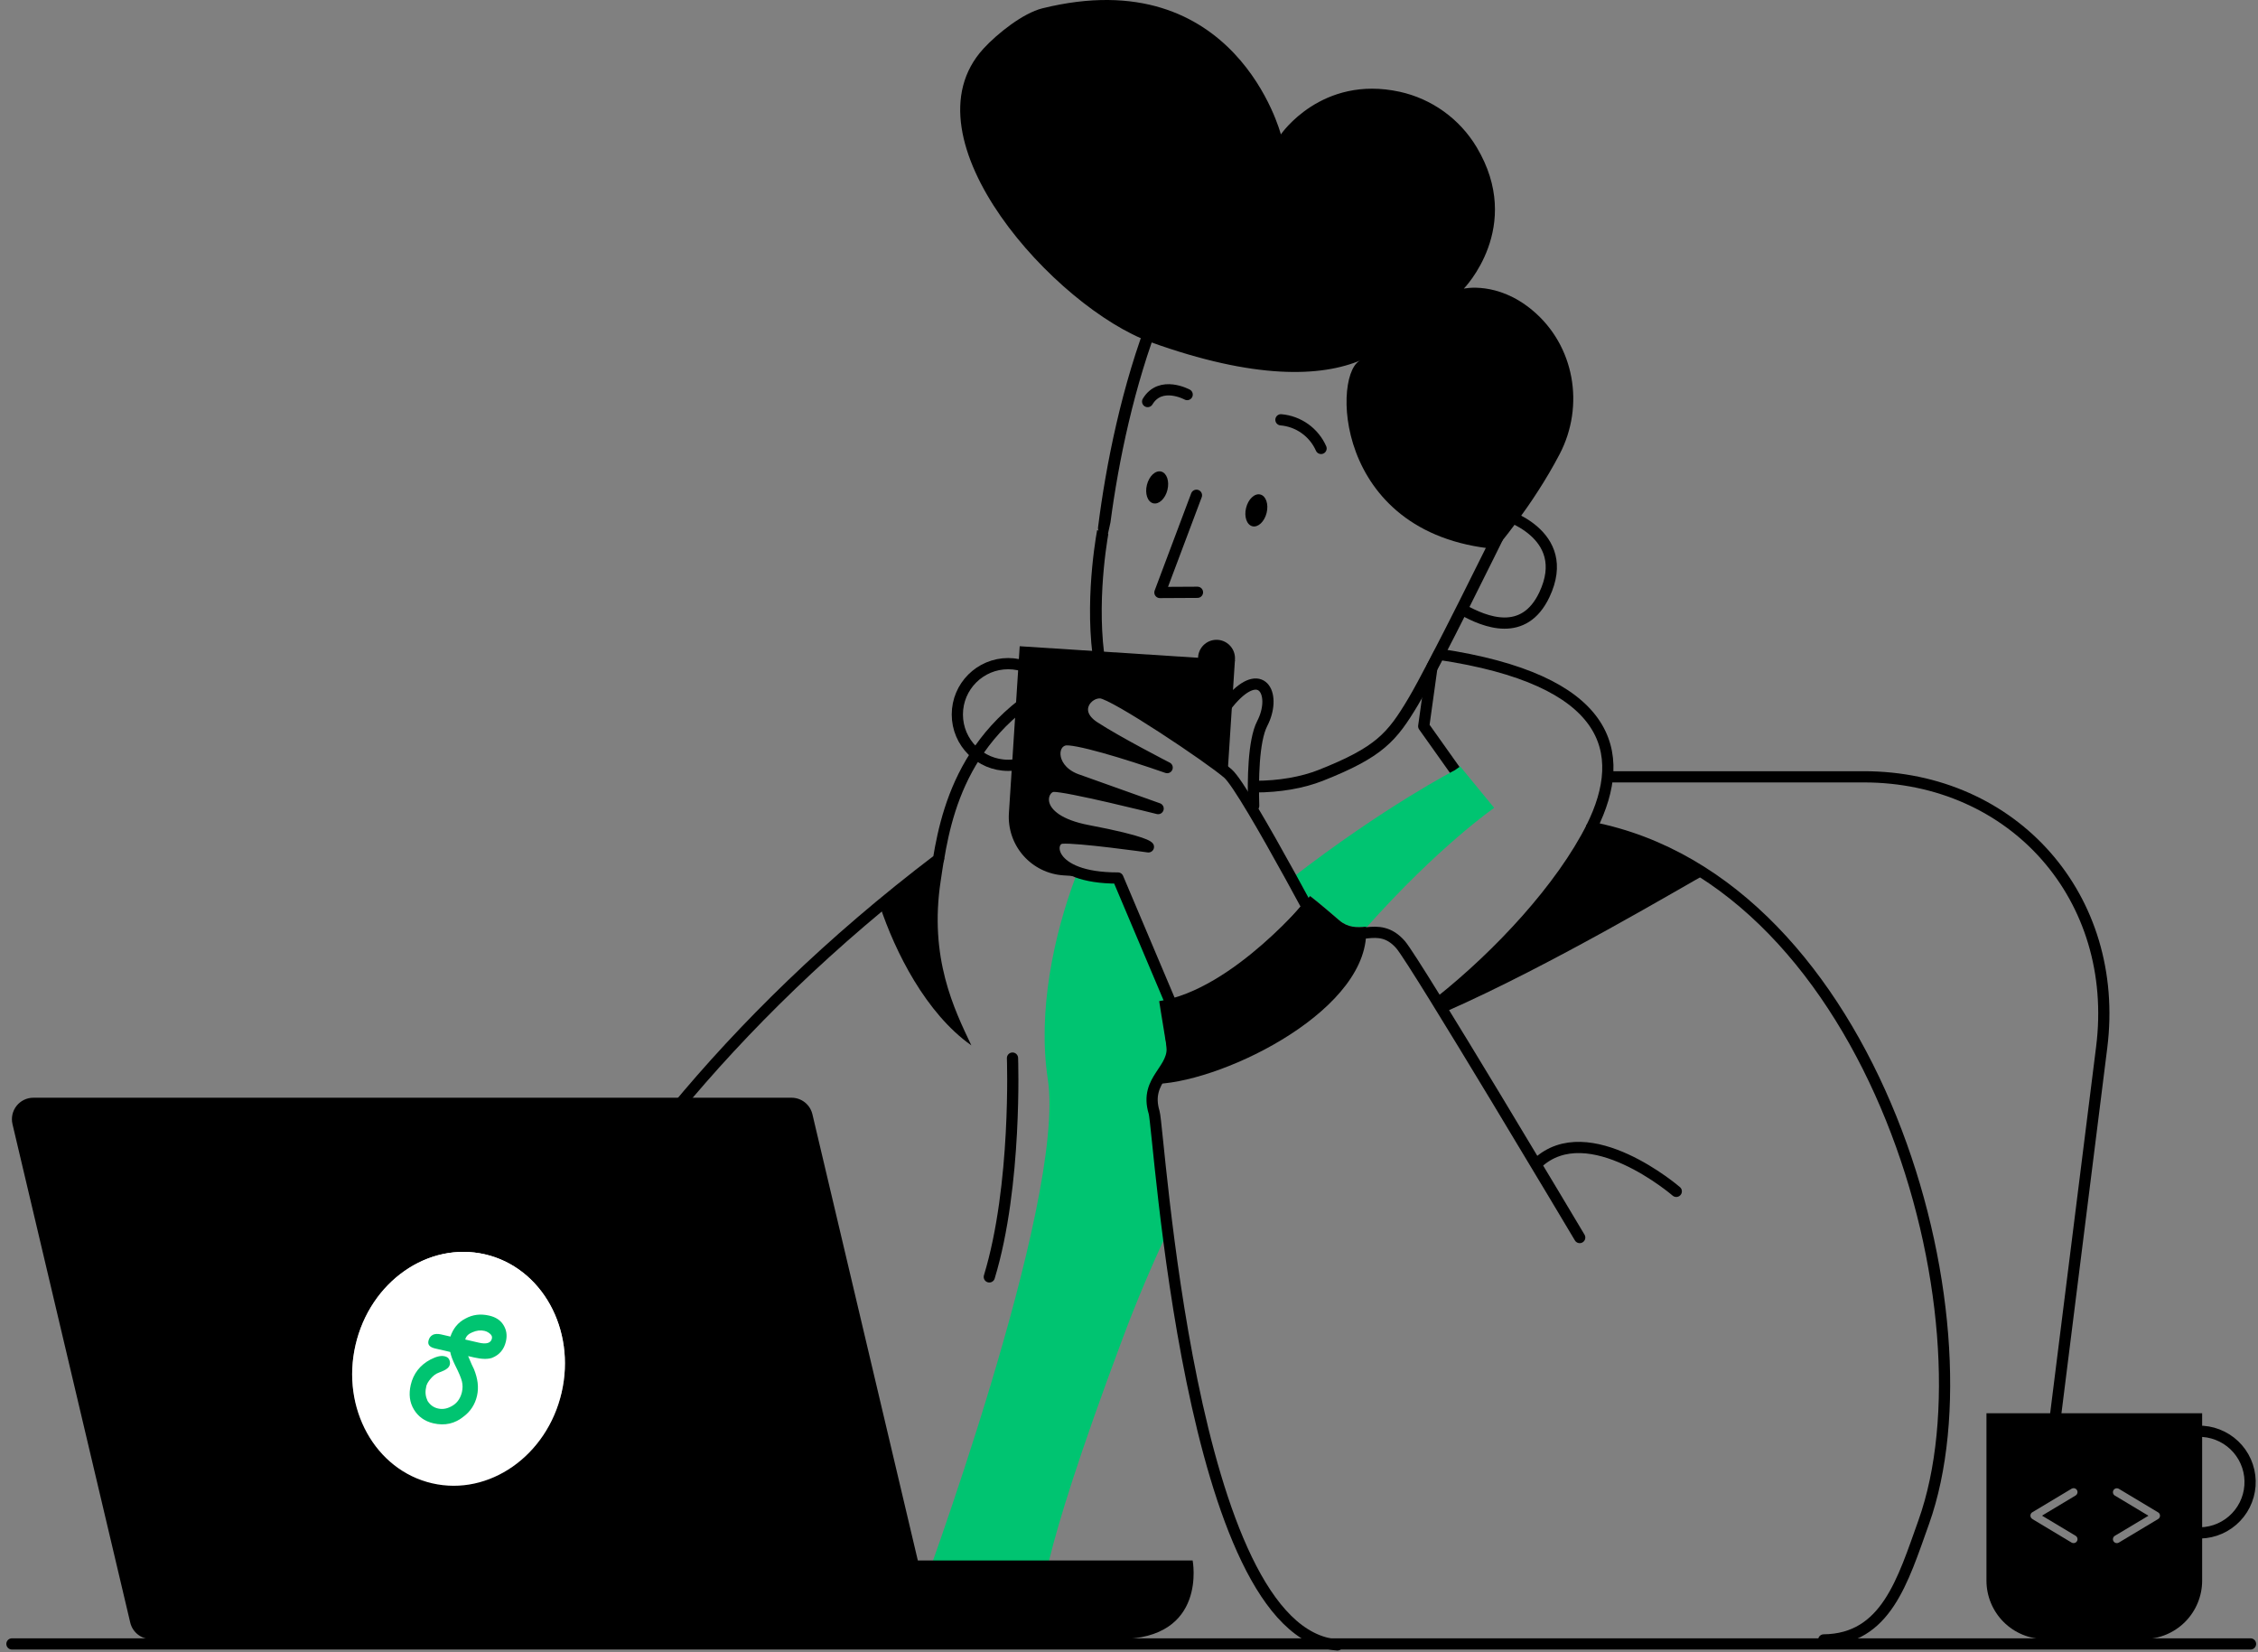 <svg width="302" height="221" viewBox="0 0 302 221" fill="none" xmlns="http://www.w3.org/2000/svg">
<rect x="0" y="0" width="302" height="221" fill="#808080" stroke="none"/>
<path d="M274.731 190.822L281.094 140.072C283.601 120.092 269.358 103.893 249.261 103.893H215.656" stroke="black" stroke-width="1.5" stroke-linecap="round" stroke-linejoin="round"/>
<path d="M194.592 103.003L190.419 97.127L191.517 89.238C191.811 88.68 192.114 88.098 192.424 87.498C215.211 90.888 217.983 100.437 212.866 110.663C250.664 118.043 267.121 176.062 257.289 203.59C254.488 211.414 252.24 219.238 243.917 219.326" stroke="black" stroke-width="1.5" stroke-linecap="round" stroke-linejoin="round"/>
<path d="M182.708 124.093C182.708 124.044 182.708 123.994 182.708 123.945C181.471 124.065 180.272 124.073 179.114 123.071C176.245 120.586 175.228 119.84 175.228 119.84C175.228 119.84 174.967 120.153 174.505 120.682C173.939 119.639 173.35 118.557 172.748 117.461C185.133 107.869 194.592 103.002 194.592 103.002L195.291 102.501L199.84 108.049C199.84 108.049 192.438 113.15 182.708 124.093Z" fill="#00C471"/>
<path d="M122.838 214.14C122.838 214.14 142.66 160.834 140.138 144.315C138.763 135.304 140.92 125.086 143.898 117.191L149.576 117.559L156.373 133.63C155.929 133.739 155.486 133.831 155.042 133.891C155.042 133.891 155.303 135.578 155.945 139.456C156.375 142.041 155.637 142.325 155.053 144.119C154.299 145.327 153.72 146.683 154.357 148.78C154.565 149.466 155.061 155.926 156.182 164.689C154.096 169.123 152.103 173.801 150.236 178.772C138.218 210.83 139.467 214.328 139.467 214.328L122.838 214.14Z" fill="#00C471"/>
<path d="M55.714 218.906C57.141 209.517 67.315 159.122 125.521 114.918C126.825 107.021 130.124 94.591 147.079 88.781" stroke="black" stroke-width="1.5" stroke-linecap="round" stroke-linejoin="round"/>
<path d="M135.418 141.511C135.418 141.511 136.044 158.536 132.317 170.776" stroke="black" stroke-width="1.5" stroke-linecap="round" stroke-linejoin="round"/>
<path d="M126.291 114.723C126.106 115.834 125.962 116.856 125.824 117.753C124.223 128.138 127.65 135.034 129.916 139.815C123.831 135.511 119.729 127.327 117.658 121.086C120.159 119.083 123.573 116.746 126.291 114.723Z" fill="black"/>
<path d="M212.266 110.2C216.522 111.069 223.517 113.189 228.558 116.676C225.037 118.595 207.6 129.038 193.35 135.303C193.237 135.237 192.455 133.933 192.064 133.425C199.951 127.171 208.247 118.256 212.266 110.2Z" fill="black"/>
<path d="M200.79 68.662C200.79 68.662 210.468 71.286 206.551 79.551C203.828 85.288 198.659 83.249 195.576 81.509" stroke="black" stroke-width="1.5" stroke-linecap="round" stroke-linejoin="round"/>
<path d="M168.366 31.79C162.84 32.092 156.778 34.367 153.836 41.828C150.049 51.442 147.904 62.173 146.856 70.558C146.827 70.786 146.901 71.016 147.056 71.185C147.212 71.354 147.435 71.446 147.665 71.436L148.169 71.466L148.521 69.871C149.597 61.705 151.699 51.522 155.292 42.402C157.937 35.694 163.311 33.633 168.452 33.353C173.629 33.071 178.46 34.615 179.694 35.032C186.306 37.282 190.686 40.588 193.561 44.25C196.438 47.916 197.84 51.981 198.424 55.79C199.01 59.603 198.775 63.146 198.391 65.741C198.199 67.037 197.97 68.092 197.791 68.819C197.753 68.972 197.718 69.11 197.685 69.233L197.956 70.974C198.34 71.103 198.76 70.917 198.922 70.544L198.948 70.484C198.958 70.461 198.967 70.438 198.975 70.414L198.231 70.172C198.975 70.414 198.975 70.413 198.975 70.413L198.976 70.411L198.977 70.406L198.983 70.389C198.987 70.374 198.994 70.352 199.003 70.325C199.019 70.27 199.043 70.19 199.073 70.087C199.133 69.88 199.215 69.579 199.31 69.194C199.5 68.425 199.738 67.322 199.939 65.97C200.338 63.271 200.587 59.564 199.971 55.553C199.355 51.538 197.87 47.206 194.791 43.284C191.71 39.358 187.065 35.887 180.198 33.55L180.196 33.55C178.92 33.119 173.854 31.491 168.366 31.79Z" fill="black"/>
<path d="M146.737 70.897C146.691 71.15 146.627 71.52 146.554 71.99C146.409 72.928 146.225 74.265 146.074 75.864C145.773 79.056 145.598 83.319 146.118 87.556C146.171 87.984 146.561 88.29 146.99 88.237C147.419 88.184 147.724 87.794 147.671 87.365C147.17 83.282 147.336 79.142 147.632 76.011C147.78 74.448 147.959 73.143 148.101 72.23C148.15 71.913 148.195 71.643 148.232 71.426L146.737 70.897Z" fill="black"/>
<path d="M199.592 71.523C199.344 72.025 198.991 72.742 198.559 73.615C197.684 75.381 196.489 77.785 195.206 80.336C192.633 85.453 189.726 91.121 188.33 93.456C186.922 95.812 185.852 97.399 184.202 98.791C182.543 100.19 180.249 101.432 176.336 102.978C174.017 103.895 171.032 104.423 167.866 104.423C167.434 104.423 167.084 104.773 167.084 105.205C167.084 105.637 167.434 105.988 167.866 105.988C171.189 105.988 174.375 105.436 176.911 104.433C180.875 102.868 183.356 101.551 185.211 99.987C187.073 98.416 188.254 96.635 189.673 94.259C191.105 91.864 194.041 86.136 196.604 81.039C197.889 78.484 199.086 76.077 199.961 74.309C200.399 73.425 200.756 72.701 201.004 72.197L199.592 71.523Z" fill="black"/>
<path d="M200.009 73.427C200.009 73.427 204.995 67.645 208.597 60.736C211.987 54.242 210.582 46.197 204.961 41.502C200.256 37.562 195.778 38.605 195.778 38.605C195.778 38.605 203.879 30.353 197.492 19.678C196.374 17.81 194.886 16.191 193.12 14.918C191.354 13.645 189.347 12.746 187.221 12.277C176.737 9.979 171.312 17.975 171.312 17.975C171.312 17.975 165.288 -5.286 139.413 1.114C136.805 1.761 133.355 4.52 131.537 6.502C120.526 18.523 141.27 41.213 153.891 45.756C167.747 50.742 176.659 50.469 182.104 48.137C178.19 49.329 178.046 71.411 200.009 73.427Z" fill="black"/>
<path d="M160.022 66.238L155.135 79.242L160.158 79.215" stroke="black" stroke-width="1.5" stroke-linecap="round" stroke-linejoin="round"/>
<path d="M162.706 90.508C161.342 90.508 160.236 89.403 160.236 88.039C160.236 86.675 161.342 85.569 162.706 85.569C164.07 85.569 165.176 86.675 165.176 88.039C165.176 89.403 164.07 90.508 162.706 90.508Z" fill="black"/>
<path d="M154.236 67.312C153.479 67.123 153.103 66.019 153.396 64.846C153.689 63.674 154.541 62.877 155.298 63.066C156.055 63.256 156.432 64.36 156.139 65.532C155.845 66.705 154.994 67.501 154.236 67.312Z" fill="black"/>
<path d="M167.501 70.383C166.744 70.194 166.368 69.09 166.661 67.917C166.954 66.745 167.806 65.948 168.563 66.137C169.321 66.327 169.697 67.431 169.404 68.603C169.11 69.775 168.259 70.572 167.501 70.383Z" fill="black"/>
<path d="M176.688 59.976C176.219 58.915 175.473 58 174.529 57.326C173.584 56.653 172.477 56.244 171.321 56.145" stroke="black" stroke-width="1.5" stroke-linecap="round" stroke-linejoin="round"/>
<path d="M158.78 52.771C158.78 52.771 155.222 50.833 153.493 53.705" stroke="black" stroke-width="1.5" stroke-linecap="round" stroke-linejoin="round"/>
<path d="M4.466 146.813H105.866C106.512 146.813 107.139 147.031 107.646 147.432C108.152 147.833 108.509 148.393 108.657 149.022L122.756 208.699H159.511C159.511 208.699 161.548 219.22 149.671 219.22H20.211C19.565 219.219 18.938 219.001 18.431 218.6C17.925 218.199 17.569 217.639 17.42 217.011L1.67 150.342C1.571 149.92 1.568 149.481 1.662 149.058C1.756 148.636 1.945 148.24 2.214 147.9C2.483 147.561 2.825 147.286 3.215 147.098C3.605 146.91 4.033 146.812 4.466 146.813Z" fill="black"/>
<path d="M293.646 204.999C294.536 205.065 295.431 204.954 296.279 204.674C297.126 204.394 297.911 203.95 298.587 203.366C299.263 202.783 299.817 202.072 300.219 201.275C300.62 200.477 300.86 199.608 300.926 198.718C300.992 197.827 300.881 196.933 300.601 196.085C300.321 195.237 299.876 194.453 299.293 193.777C298.71 193.101 297.999 192.546 297.201 192.145C296.404 191.743 295.535 191.503 294.645 191.437C294.234 191.406 293.821 191.413 293.411 191.458" stroke="black" stroke-width="1.5" stroke-linecap="round" stroke-linejoin="round"/>
<path d="M294.53 189.014V211.393C294.53 213.468 293.705 215.458 292.238 216.926C290.771 218.393 288.781 219.217 286.706 219.217H273.506C271.431 219.217 269.441 218.393 267.974 216.926C266.507 215.458 265.682 213.468 265.682 211.393V189.014H294.53ZM282.859 205.4C282.778 205.446 282.712 205.513 282.666 205.594C282.62 205.675 282.597 205.766 282.598 205.859C282.598 205.997 282.653 206.13 282.751 206.228C282.849 206.326 282.981 206.381 283.12 206.381C283.211 206.382 283.301 206.36 283.38 206.315L288.597 203.186C288.686 203.144 288.762 203.077 288.815 202.993C288.868 202.91 288.896 202.813 288.896 202.714C288.896 202.615 288.868 202.518 288.815 202.434C288.762 202.351 288.686 202.284 288.597 202.242L283.38 199.112C283.301 199.068 283.211 199.045 283.12 199.047C282.981 199.047 282.849 199.102 282.751 199.2C282.653 199.297 282.598 199.43 282.598 199.568C282.597 199.661 282.62 199.753 282.666 199.833C282.712 199.914 282.778 199.981 282.859 200.027L287.347 202.719L282.859 205.4ZM271.858 203.183L277.074 206.313C277.154 206.357 277.244 206.379 277.335 206.378C277.404 206.379 277.473 206.366 277.536 206.34C277.6 206.313 277.658 206.274 277.705 206.224C277.755 206.176 277.794 206.119 277.821 206.055C277.847 205.991 277.86 205.923 277.859 205.854C277.861 205.761 277.837 205.67 277.791 205.589C277.745 205.508 277.679 205.441 277.598 205.395L273.11 202.706L277.598 200.014C277.679 199.968 277.745 199.901 277.791 199.82C277.837 199.74 277.861 199.648 277.859 199.555C277.859 199.417 277.804 199.284 277.706 199.187C277.609 199.089 277.476 199.034 277.338 199.034C277.246 199.032 277.157 199.055 277.077 199.099L271.861 202.229C271.771 202.271 271.695 202.337 271.642 202.421C271.589 202.505 271.561 202.602 271.561 202.701C271.561 202.8 271.589 202.897 271.642 202.98C271.695 203.064 271.771 203.131 271.861 203.173L271.858 203.183Z" fill="black"/>
<path d="M167.675 107.767C167.568 104.395 167.621 99.088 168.818 96.769C170.719 93.089 168.945 89.162 165.057 93.18C162.84 95.47 161.753 98.509 161.226 100.697" stroke="black" stroke-width="1.5" stroke-linecap="round" stroke-linejoin="round"/>
<path d="M134.841 102.356C131.085 102.356 128.041 99.312 128.041 95.557C128.041 91.802 131.085 88.758 134.841 88.758C138.596 88.758 141.64 91.802 141.64 95.557C141.64 99.312 138.596 102.356 134.841 102.356Z" stroke="black" stroke-width="1.5" stroke-linecap="round" stroke-linejoin="round"/>
<path d="M178.878 219.999C159.004 218.515 155.051 151.087 154.362 148.784C152.982 144.235 157.314 143.169 156.746 139.567C156.177 135.965 156.618 134.351 156.618 134.351C165.947 132.833 175.007 121.102 175.007 121.102C175.007 121.102 175.946 121.788 178.619 124.073C181.293 126.357 184.276 122.847 187.328 126.347C189.341 128.681 211.28 165.512 211.28 165.512" stroke="black" stroke-width="1.5" stroke-linecap="round" stroke-linejoin="round"/>
<path d="M155.94 139.46C155.293 135.581 155.037 133.894 155.037 133.894C164.971 132.366 175.216 119.839 175.216 119.839C175.216 119.839 176.227 120.585 179.102 123.071C180.259 124.072 181.449 124.064 182.695 123.944C183.574 134.823 164.061 144.506 154.818 144.963C155.408 142.349 156.427 142.404 155.94 139.46Z" fill="black"/>
<path d="M224.196 159.335C224.196 159.335 212.434 149.185 205.606 155.58" stroke="black" stroke-width="1.5" stroke-linecap="round" stroke-linejoin="round"/>
<path d="M179.088 129.292L159.382 140.749L149.518 117.428C140.002 117.444 140.043 112.275 142.036 112.097C144.029 111.92 153.597 113.263 153.597 113.263C153.597 113.263 153.287 112.567 145.513 111.09C137.738 109.614 139.198 105.282 140.87 105.165C142.542 105.048 154.896 108.143 154.896 108.143L144.282 104.354C140.502 103.154 140.369 99.493 142.344 98.976C143.648 98.635 150.601 100.737 156.104 102.661C156.104 102.661 149.49 99.271 146.352 97.221C143.215 95.171 145.408 92.498 147.242 92.665C149.075 92.832 161.813 101.349 164.238 103.459C166.664 105.569 179.088 129.292 179.088 129.292Z" stroke="black" stroke-width="1.5" stroke-linecap="round" stroke-linejoin="round"/>
<path d="M301 219.864L1.597 219.864" stroke="black" stroke-width="1.5" stroke-linecap="round" stroke-linejoin="round"/>
<path d="M134.937 108.761L136.382 86.428L165.167 88.293L164.189 103.404C161.63 101.216 149.062 92.823 147.25 92.659C145.437 92.495 143.223 95.168 146.36 97.215C149.498 99.262 156.112 102.655 156.112 102.655C150.609 100.731 143.648 98.629 142.352 98.97C140.375 99.492 140.511 103.143 144.29 104.348L154.904 108.138C154.904 108.138 142.55 105.042 140.878 105.159C139.207 105.277 137.749 109.608 145.521 111.085C153.293 112.561 153.606 113.257 153.606 113.257C153.606 113.257 144.034 111.911 142.044 112.091C140.054 112.271 140.01 117.438 149.527 117.422L149.581 117.55L142.248 117.075C141.221 117.01 140.218 116.743 139.295 116.29C138.372 115.836 137.548 115.205 136.869 114.433C136.19 113.661 135.67 112.763 135.339 111.789C135.007 110.816 134.871 109.787 134.937 108.761Z" fill="black"/>
<ellipse cx="61.329" cy="183.07" rx="14.143" ry="15.714" transform="rotate(12.991 61.329 183.07)" fill="white"/>
<ellipse cx="61.329" cy="183.07" rx="14.143" ry="15.714" transform="rotate(12.991 61.329 183.07)" fill="url(#paint0_linear)"/>
<path d="M62.225 179.152L64.037 179.57C65.049 179.804 65.65 179.629 65.787 179.036C65.841 178.799 65.776 178.596 65.59 178.428C65.404 178.26 65.165 178.08 64.793 177.994C64.26 177.871 63.74 177.939 63.178 178.184C62.684 178.383 62.336 178.677 62.226 179.153L62.225 179.152ZM62.612 181.367L63.086 182.476L63.389 183.108C63.888 184.349 64.068 185.516 63.794 186.702C63.534 187.83 62.928 188.753 62.044 189.424C60.865 190.402 59.503 190.713 57.958 190.357C56.786 190.086 55.923 189.45 55.356 188.506C54.788 187.563 54.648 186.468 54.935 185.221C55.278 183.738 56.165 182.568 57.569 181.828C58.332 181.442 58.933 181.268 59.465 181.391C59.731 181.452 59.931 181.561 60.05 181.776C60.168 181.991 60.22 182.253 60.166 182.49C60.083 182.846 59.802 183.093 59.36 183.304L58.679 183.585C58.251 183.736 57.903 184.031 57.594 184.397C57.285 184.763 57.029 185.142 56.987 185.569C56.836 186.223 56.926 186.806 57.189 187.367C57.519 187.88 57.944 188.228 58.583 188.376C59.276 188.535 59.93 188.374 60.586 187.963C61.242 187.552 61.619 186.888 61.783 186.176C61.895 185.699 61.894 185.203 61.779 184.737C61.662 184.273 61.373 183.581 60.872 182.59C60.529 181.886 60.319 181.338 60.216 180.814L58.191 180.347C57.499 180.187 57.181 179.864 57.304 179.329C57.386 178.974 57.561 178.701 57.882 178.525C58.137 178.397 58.537 178.364 58.963 178.462L60.242 178.757C60.594 177.713 61.239 176.862 62.256 176.346C63.219 175.818 64.26 175.684 65.431 175.954C66.284 176.151 66.921 176.548 67.331 177.204C67.74 177.861 67.856 178.576 67.664 179.407C67.418 180.475 66.8 181.208 65.811 181.604C65.263 181.791 64.476 181.797 63.411 181.551L62.612 181.367Z" fill="#00C471"/>
<defs>
<linearGradient id="paint0_linear" x1="61.329" y1="167.356" x2="61.329" y2="198.784" gradientUnits="userSpaceOnUse">
<stop stop-color="white"/>
<stop offset="1" stop-color="white" stop-opacity="0"/>
</linearGradient>
</defs>
</svg>
